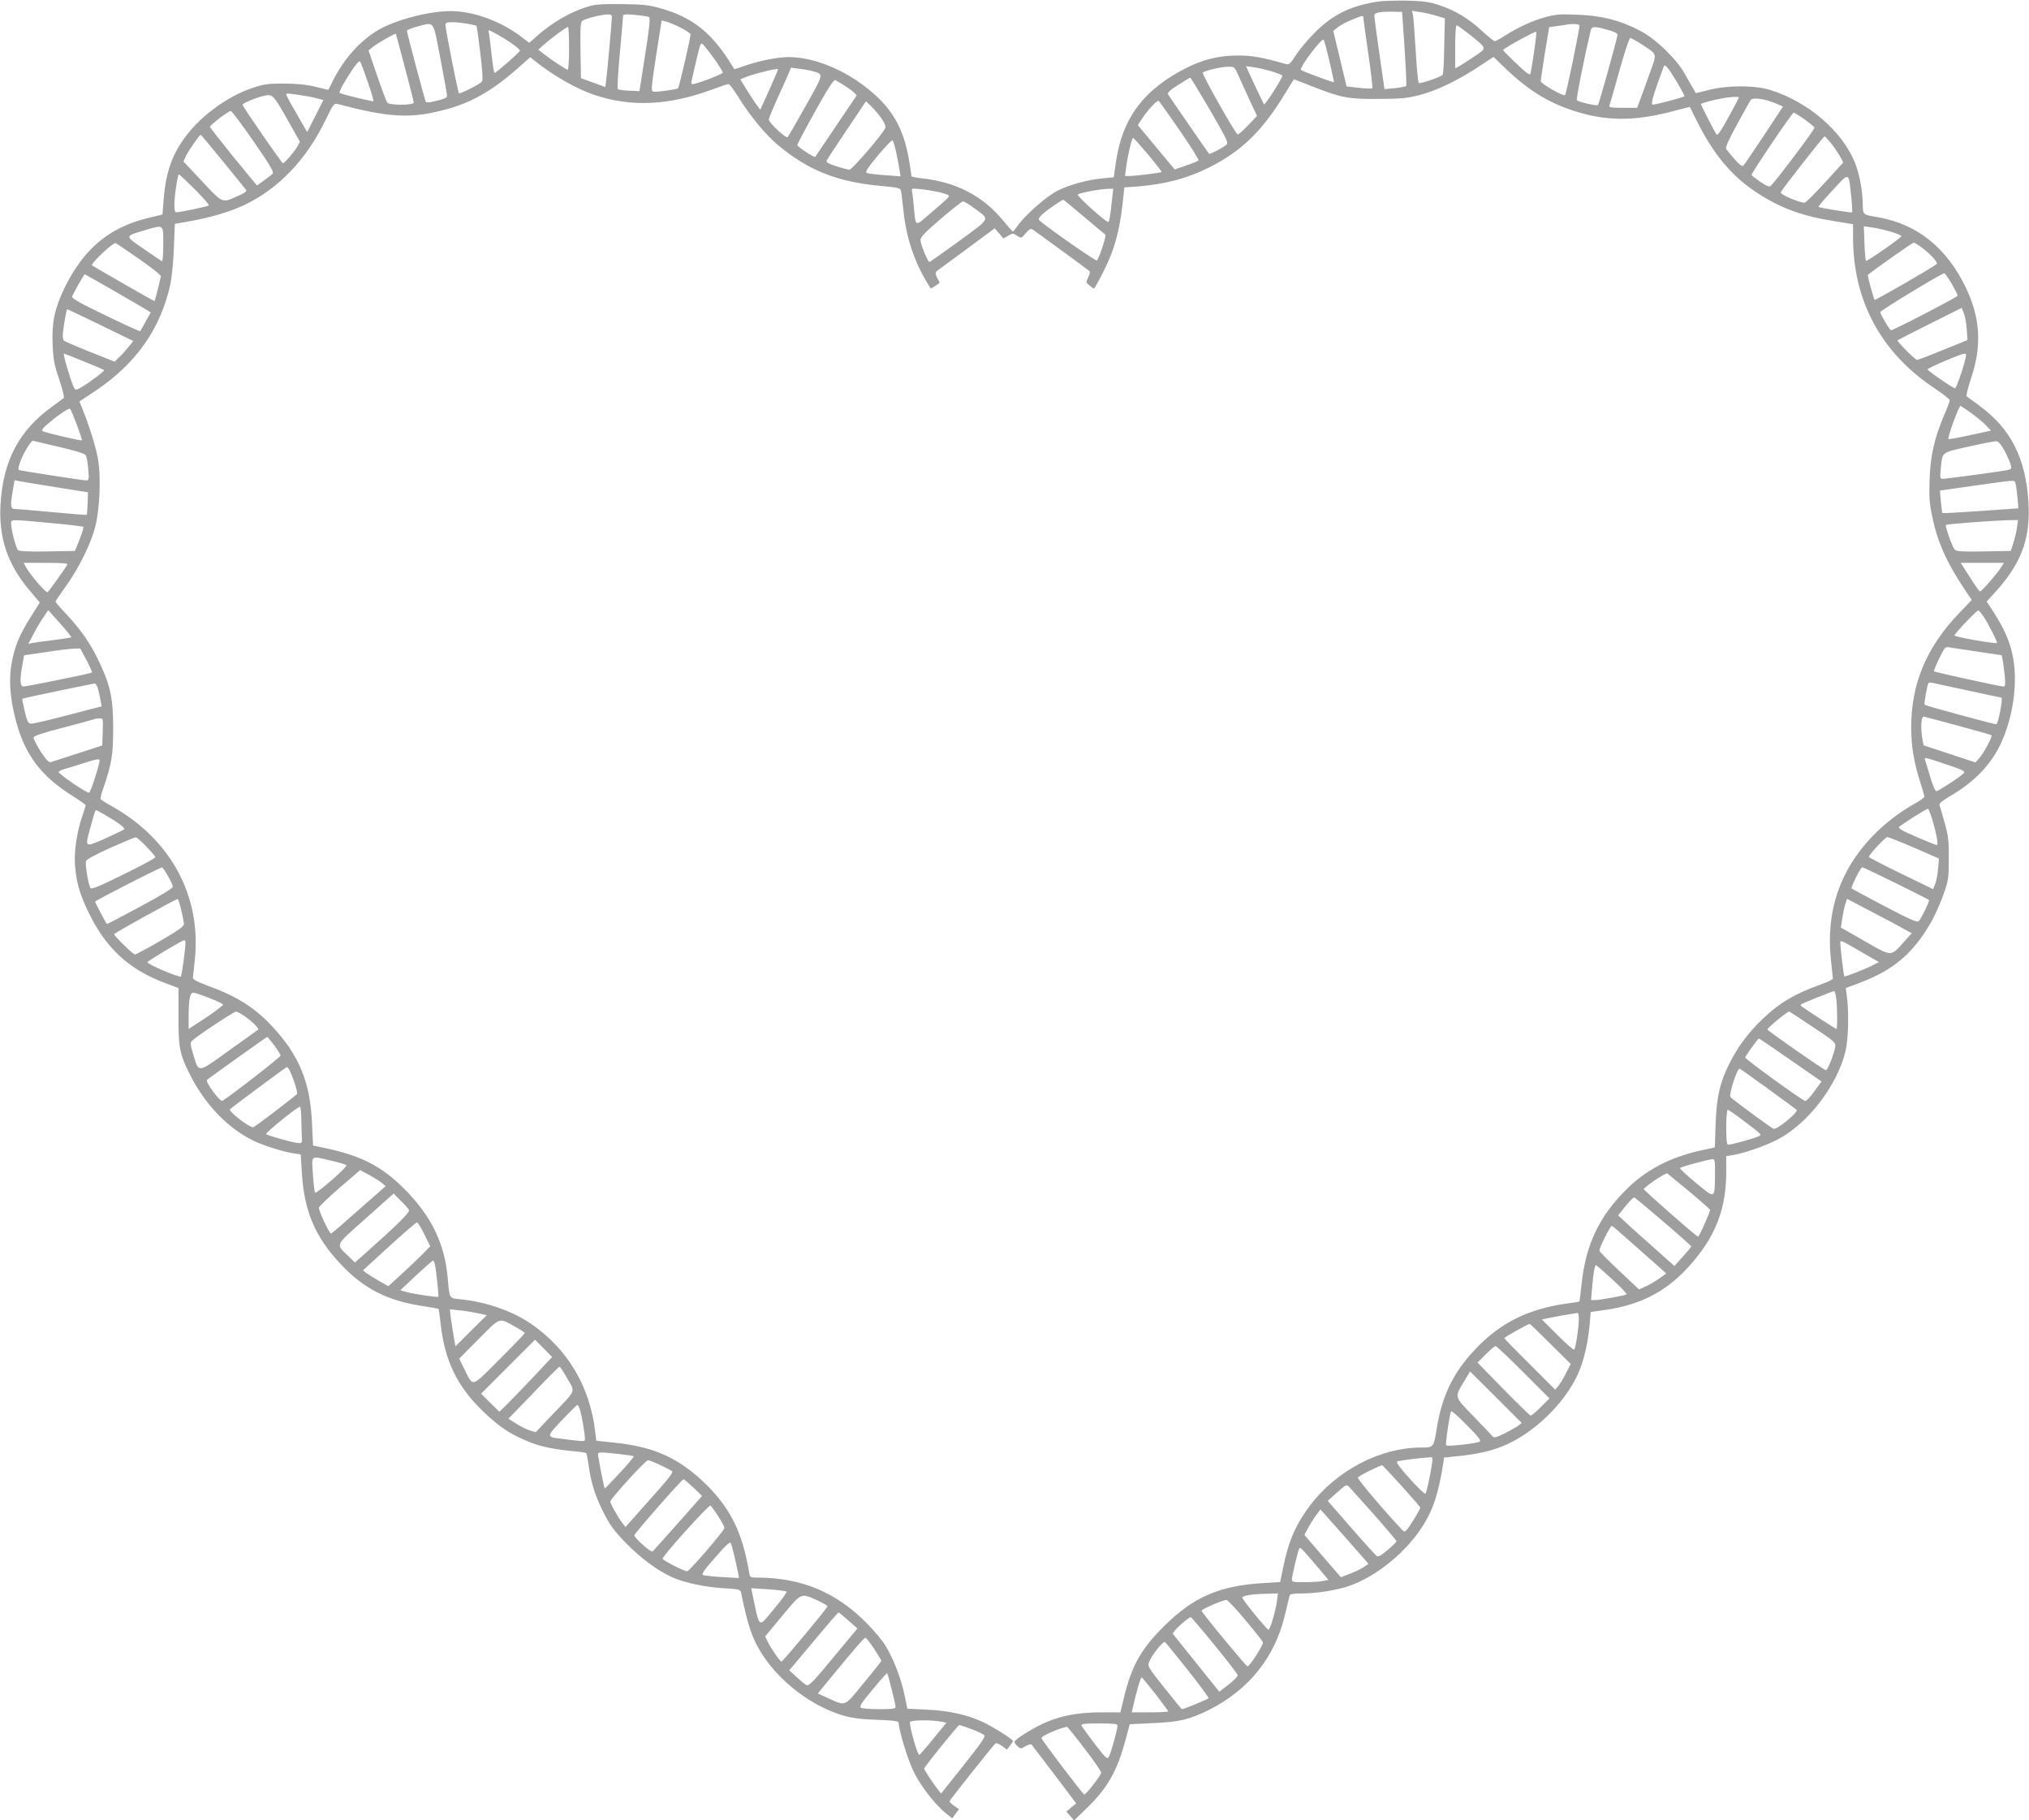 <?xml version="1.0" standalone="no"?>
<!DOCTYPE svg PUBLIC "-//W3C//DTD SVG 20010904//EN"
 "http://www.w3.org/TR/2001/REC-SVG-20010904/DTD/svg10.dtd">
<svg version="1.0" xmlns="http://www.w3.org/2000/svg"
 width="1280pt" height="1148pt" viewBox="0 0 1280 1148"
 preserveAspectRatio="xMidYMid meet">
<g transform="translate(0,1148) scale(0.1,-0.1)"
fill="#9e9e9e" stroke="none">
<path d="M8700 11471 c-177 -26 -290 -81 -405 -196 -44 -44 -98 -108 -120
-143 -32 -51 -44 -61 -60 -57 -149 43 -215 55 -305 55 -117 0 -218 -24 -321
-76 -274 -137 -410 -319 -450 -601 l-13 -91 -69 -7 c-98 -9 -206 -39 -284 -77
-69 -34 -209 -157 -254 -223 -13 -19 -26 -35 -29 -35 -3 0 -31 31 -62 69 -126
154 -296 243 -510 266 -38 4 -68 10 -68 14 0 3 -6 46 -14 94 -36 217 -113 346
-288 478 -148 111 -327 179 -472 179 -69 0 -181 -22 -272 -53 l-71 -24 -37 59
c-120 184 -241 275 -441 329 -66 18 -108 22 -240 23 -150 1 -165 -1 -240 -27
-93 -33 -196 -94 -278 -166 l-58 -51 -61 46 c-130 95 -296 154 -436 154 -138
0 -349 -56 -459 -121 -114 -69 -213 -180 -281 -315 l-31 -61 -78 19 c-55 14
-114 20 -198 21 -107 0 -129 -3 -204 -28 -147 -50 -306 -162 -406 -288 -96
-120 -139 -237 -153 -420 l-7 -90 -95 -23 c-243 -60 -403 -194 -524 -442 -61
-127 -80 -215 -74 -355 4 -95 10 -128 42 -221 20 -60 33 -112 29 -116 -4 -3
-40 -30 -80 -59 -205 -149 -305 -341 -320 -616 -11 -210 45 -375 183 -538 l65
-77 -60 -96 c-70 -112 -98 -179 -118 -289 -18 -99 -10 -213 23 -344 57 -228
160 -366 368 -495 42 -27 76 -51 76 -55 0 -5 -9 -34 -20 -66 -35 -101 -53
-222 -47 -310 8 -108 29 -182 83 -294 109 -229 257 -366 485 -451 l85 -32 0
-176 c-1 -197 7 -240 70 -365 94 -189 237 -339 399 -420 60 -30 193 -72 256
-81 l46 -7 7 -113 c14 -244 84 -408 246 -580 143 -152 289 -227 506 -262 60
-9 110 -18 111 -19 1 0 7 -44 13 -96 26 -234 106 -397 272 -555 91 -86 147
-126 241 -169 93 -43 167 -61 296 -75 58 -5 107 -12 109 -15 3 -3 9 -33 14
-67 15 -115 39 -192 90 -297 43 -86 65 -118 141 -197 92 -97 211 -185 302
-224 80 -34 201 -60 318 -67 98 -6 108 -8 112 -27 42 -210 72 -296 136 -394
115 -176 315 -326 511 -383 52 -15 113 -23 211 -26 117 -5 137 -8 137 -22 0
-42 55 -223 89 -295 42 -91 134 -212 203 -268 l45 -37 21 29 22 29 -30 21
c-17 12 -30 25 -30 29 0 6 264 339 290 365 4 4 22 -3 40 -15 l32 -24 19 24
c10 13 19 26 19 30 0 11 -124 89 -192 121 -97 45 -208 70 -349 77 l-125 6 -18
87 c-20 99 -67 222 -117 306 -19 32 -72 97 -119 144 -193 197 -413 289 -692
290 -47 0 -47 0 -53 38 -42 244 -115 394 -264 543 -172 171 -331 244 -586 270
l-113 12 -7 56 c-33 287 -176 525 -407 683 -118 80 -280 136 -440 153 -77 8
-71 -2 -84 139 -20 217 -105 390 -278 562 -140 139 -269 205 -491 252 l-80 17
-7 145 c-11 257 -83 429 -257 613 -108 115 -223 186 -406 252 -57 21 -89 38
-88 47 1 7 7 63 13 125 38 398 -156 752 -526 959 -35 19 -66 39 -69 44 -3 4 4
34 16 66 54 159 63 212 63 379 0 189 -17 271 -89 422 -53 112 -110 195 -205
298 -39 41 -70 77 -70 81 0 3 30 47 66 97 80 112 156 264 184 372 30 113 39
332 16 441 -15 77 -53 198 -94 300 l-21 52 97 64 c262 175 417 396 478 681 8
40 18 140 21 224 l6 151 96 17 c128 23 248 58 336 99 220 102 401 291 523 548
40 83 50 97 67 93 328 -86 459 -94 670 -40 171 43 304 118 465 259 l85 75 30
-24 c114 -91 257 -173 370 -212 237 -81 478 -69 760 37 44 16 85 30 91 30 6 0
34 -37 62 -82 70 -114 170 -236 245 -299 193 -162 373 -235 647 -261 119 -11
131 -14 134 -32 3 -12 9 -70 16 -129 17 -166 68 -318 152 -455 l20 -32 29 17
c16 10 28 20 26 23 -30 54 -31 61 -11 75 10 7 96 70 189 139 l170 126 28 -32
27 -32 30 17 c28 17 31 17 56 0 27 -17 27 -17 55 16 18 22 32 31 41 25 17 -11
351 -254 361 -264 5 -4 1 -22 -8 -39 -15 -31 -15 -33 7 -51 13 -11 26 -19 29
-20 4 0 32 51 63 113 65 128 97 245 117 413 l12 112 86 6 c176 15 312 51 451
121 205 103 336 232 480 470 28 47 52 85 53 85 1 0 52 -20 113 -44 186 -73
226 -81 419 -80 149 1 182 4 266 26 110 30 234 90 368 178 l93 61 77 -74 c138
-133 266 -213 426 -265 199 -65 372 -68 603 -10 l132 34 50 -100 c104 -205
218 -340 376 -443 149 -97 283 -146 492 -179 l112 -18 0 -82 c0 -401 176 -728
513 -952 53 -36 97 -70 97 -76 0 -7 -16 -50 -36 -96 -61 -146 -85 -249 -91
-400 -4 -114 -2 -152 17 -240 32 -158 92 -291 209 -465 l40 -59 -73 -76 c-212
-219 -310 -450 -309 -730 0 -121 17 -218 59 -350 13 -41 24 -79 24 -85 0 -5
-24 -23 -53 -39 -106 -59 -199 -131 -280 -216 -200 -211 -286 -465 -258 -759
7 -69 13 -129 14 -133 1 -5 -29 -20 -68 -34 -168 -59 -270 -119 -378 -223 -87
-83 -156 -176 -207 -279 -61 -121 -81 -212 -87 -383 l-5 -146 -97 -21 c-190
-44 -337 -121 -461 -244 -171 -170 -256 -347 -282 -593 -6 -60 -13 -111 -14
-113 -1 -2 -35 -8 -76 -13 -247 -34 -424 -122 -583 -291 -139 -147 -209 -294
-242 -502 -19 -116 -18 -116 -103 -116 -253 -1 -527 -144 -693 -362 -92 -121
-139 -229 -172 -394 l-19 -92 -110 -7 c-277 -17 -440 -89 -626 -275 -143 -143
-202 -248 -250 -449 l-22 -91 -112 0 c-208 0 -337 -36 -498 -139 -32 -20 -58
-41 -58 -47 0 -6 9 -19 19 -28 19 -17 21 -17 50 0 20 12 34 15 40 9 5 -6 70
-91 145 -190 l135 -179 -31 -26 -31 -26 25 -28 24 -28 81 79 c130 125 191 234
243 428 l27 100 144 7 c169 7 232 22 355 83 251 126 418 333 480 600 15 61 28
116 30 123 2 8 27 12 81 12 87 0 212 20 288 45 180 61 373 220 479 394 60 98
91 196 121 382 l5 36 108 11 c140 16 239 43 332 94 172 92 335 263 408 430 38
87 65 210 74 348 l3 35 85 12 c242 34 410 126 563 308 146 173 207 341 207
565 l0 98 43 7 c75 13 200 56 281 98 193 100 381 347 430 564 17 75 20 247 7
340 l-7 51 85 32 c216 81 340 186 454 385 25 44 60 123 78 175 31 88 33 105
33 225 1 111 -3 144 -26 225 -14 52 -29 102 -32 110 -5 11 12 26 60 55 178
103 288 227 350 391 42 111 65 235 65 350 0 156 -37 272 -133 421 l-45 69 54
59 c164 181 222 336 210 560 -16 284 -111 471 -311 617 -39 28 -75 55 -79 58
-5 4 8 56 28 116 68 200 58 376 -30 563 -122 257 -308 407 -558 451 -100 18
-94 12 -96 92 -2 82 -22 185 -48 249 -78 199 -295 386 -533 461 -99 31 -275
31 -393 0 l-79 -20 -16 29 c-10 16 -33 57 -52 91 -53 96 -187 225 -285 275
-128 66 -238 94 -390 100 -113 5 -141 3 -208 -16 -82 -22 -168 -62 -255 -117
-29 -19 -57 -34 -62 -34 -6 0 -42 29 -81 65 -85 79 -167 128 -268 162 -62 21
-99 26 -201 29 -69 1 -150 -1 -180 -5z m161 -296 c8 -126 13 -233 10 -237 -3
-4 -35 -10 -71 -14 l-66 -6 -32 223 c-18 123 -32 232 -32 241 0 19 38 26 125
24 l50 -1 16 -230z m199 206 l55 -17 -4 -174 c-1 -96 -6 -178 -10 -182 -13
-14 -144 -59 -151 -51 -4 4 -13 96 -19 203 -7 107 -14 208 -17 223 l-6 29 49
-8 c26 -3 73 -14 103 -23z m-5200 -8 c0 -24 -29 -347 -36 -400 l-5 -42 -77 28
-77 28 -3 175 c-2 138 0 178 11 186 16 14 119 40 160 41 19 1 27 -4 27 -16z
m235 -1 c8 -5 1 -72 -25 -237 l-36 -230 -64 3 c-35 1 -68 6 -72 10 -5 5 1 105
12 223 11 118 20 222 20 233 0 17 6 18 77 12 42 -4 82 -10 88 -14z m4505 1 c0
-5 14 -106 31 -226 18 -120 29 -220 26 -224 -4 -3 -42 -2 -84 3 l-78 9 -42
175 -42 175 27 22 c15 13 54 34 87 47 66 27 75 30 75 19z m-4311 -65 c35 -18
65 -37 67 -43 4 -10 -71 -334 -79 -342 -8 -7 -135 -25 -154 -21 -17 3 -16 16
16 226 l35 223 25 -6 c15 -3 55 -20 90 -37z m-1339 22 c30 -6 55 -11 56 -13 2
-2 13 -79 24 -171 14 -116 17 -172 10 -181 -13 -16 -139 -80 -145 -73 -6 5
-85 406 -85 431 0 14 9 17 44 17 24 0 67 -5 96 -10z m-172 -218 c23 -120 42
-226 42 -235 0 -15 -15 -22 -102 -41 -15 -3 -29 -2 -32 2 -5 8 -116 424 -119
447 -1 5 27 17 63 27 114 29 100 48 148 -200z m7186 209 c5 -8 -82 -430 -91
-441 -9 -10 -153 72 -153 88 0 9 12 89 26 178 l27 163 46 6 c25 4 53 8 61 9
32 7 79 6 84 -3z m-691 -60 c111 -90 110 -82 25 -139 -40 -27 -83 -54 -95 -61
l-23 -12 0 136 c0 78 4 135 9 135 6 0 43 -27 84 -59z m-5683 -86 c0 -74 -4
-135 -8 -135 -10 0 -112 68 -156 103 l-30 24 38 34 c48 42 138 108 149 109 4
0 7 -61 7 -135z m6555 116 c40 -11 60 -22 59 -31 -2 -24 -116 -434 -123 -442
-7 -8 -121 18 -133 30 -6 6 46 267 87 440 6 27 26 27 110 3z m-6996 -35 c69
-39 131 -85 131 -96 0 -8 -150 -140 -160 -140 -4 0 -12 53 -19 118 -7 64 -15
125 -17 135 -7 23 -5 22 65 -17z m6528 -108 c-11 -73 -21 -135 -23 -136 -1 -2
-9 0 -17 5 -19 10 -159 145 -155 148 26 23 191 113 209 115 3 0 -3 -60 -14
-132z m-7123 -93 c31 -115 56 -215 56 -222 0 -18 -154 -18 -167 0 -5 6 -34 83
-64 170 l-54 159 30 24 c29 23 138 85 142 81 1 -2 27 -97 57 -212z m7802 146
c104 -70 99 -50 48 -192 -24 -68 -51 -143 -60 -166 l-16 -43 -90 0 c-74 0 -89
3 -85 14 3 8 32 107 63 220 33 118 62 206 69 206 7 0 38 -18 71 -39z m-1970
-104 c17 -72 30 -133 29 -135 -4 -4 -198 68 -208 77 -12 12 121 191 142 191 4
0 20 -60 37 -133z m-3865 -9 c21 -31 39 -61 39 -66 0 -9 -164 -72 -188 -72
-15 0 -16 -10 13 117 39 163 33 153 67 113 16 -19 47 -61 69 -92z m-2202 -122
c23 -65 39 -121 37 -124 -5 -4 -205 44 -213 52 -6 6 23 61 75 139 24 38 48 65
53 60 4 -4 26 -62 48 -127z m8261 -5 c27 -46 48 -86 46 -88 -7 -7 -180 -53
-198 -53 -17 0 -4 45 67 239 8 21 24 2 85 -98z m-2767 42 c14 -32 46 -102 71
-156 l46 -98 -57 -60 c-31 -33 -60 -58 -65 -57 -15 5 -228 382 -220 390 12 12
115 37 158 37 41 1 42 0 67 -56z m212 26 c36 -11 65 -23 65 -26 0 -17 -109
-187 -116 -181 -2 2 -28 57 -59 122 l-55 119 50 -7 c28 -4 79 -16 115 -27z
m-3171 -114 l-58 -127 -18 24 c-10 12 -38 56 -63 95 l-45 73 33 13 c47 20 197
57 205 51 2 -1 -23 -59 -54 -129z m276 115 c67 -19 68 -13 -46 -216 -58 -104
-110 -193 -115 -199 -10 -10 -119 91 -119 111 0 7 23 63 51 126 29 62 60 133
71 157 l18 44 53 -7 c28 -3 68 -10 87 -16z m2504 -245 c113 -196 118 -207 100
-220 -30 -23 -103 -60 -107 -55 -6 8 -252 363 -259 376 -5 8 16 28 64 58 39
25 74 46 77 46 3 0 59 -93 125 -205z m-2288 143 c35 -23 60 -46 57 -52 -7 -11
-254 -377 -260 -385 -5 -7 -112 63 -113 74 0 6 50 101 112 212 77 139 117 201
127 198 7 -3 42 -24 77 -47z m-3446 -49 c36 -5 82 -14 102 -20 l38 -10 -51
-101 -51 -101 -37 64 c-105 182 -104 179 -84 179 10 0 47 -5 83 -11z m-91
-146 l83 -147 -16 -30 c-16 -30 -82 -106 -91 -106 -7 0 -255 359 -255 369 0 9
76 42 125 54 65 16 65 16 154 -140z m9161 133 c0 -3 -30 -60 -66 -126 -48 -87
-69 -118 -76 -108 -11 16 -98 186 -98 192 0 4 71 24 130 35 51 10 110 13 110
7z m227 -36 l51 -22 -120 -182 c-66 -99 -124 -185 -130 -191 -6 -7 -25 7 -55
40 -24 28 -48 57 -53 65 -6 11 14 56 68 155 42 77 81 146 86 154 12 18 85 9
153 -19z m-3753 -175 c68 -99 121 -183 117 -187 -4 -4 -39 -19 -79 -32 l-71
-25 -117 140 -116 140 26 40 c40 60 98 121 107 112 4 -4 64 -89 133 -188z
m-1882 77 c16 -24 27 -50 24 -57 -13 -36 -210 -265 -227 -265 -10 0 -48 10
-84 22 -48 15 -64 25 -60 35 3 8 60 95 127 194 l121 180 35 -33 c18 -18 47
-52 64 -76z m-3963 -143 c97 -139 130 -193 122 -203 -5 -6 -30 -26 -55 -44
l-45 -32 -148 180 c-81 100 -148 185 -148 190 0 12 116 100 131 100 6 0 71
-86 143 -191z m9785 138 c33 -23 61 -47 63 -52 3 -9 -230 -319 -273 -364 -11
-12 -21 -9 -69 22 -30 21 -55 40 -55 44 0 14 256 393 265 392 6 0 37 -19 69
-42z m-9978 -264 c75 -93 141 -173 146 -180 7 -9 -6 -19 -49 -38 -104 -47 -94
-51 -227 90 l-119 127 17 36 c15 32 85 132 92 132 2 0 65 -75 140 -167z
m10152 105 c22 -29 46 -67 55 -83 l15 -30 -114 -125 c-63 -69 -121 -126 -128
-128 -25 -5 -157 51 -152 65 8 20 269 353 277 353 3 0 25 -24 47 -52z m-4314
-64 c48 -58 86 -107 84 -109 -5 -5 -166 -25 -202 -25 l-29 0 7 53 c10 76 36
187 44 187 4 0 47 -48 96 -106z m-1590 13 c8 -39 18 -89 21 -111 l6 -38 -97 7
c-54 4 -106 10 -115 14 -13 5 0 26 68 109 47 56 89 100 93 97 5 -3 16 -38 24
-78z m-4424 -232 c52 -52 91 -97 87 -101 -6 -6 -175 -42 -204 -43 -9 -1 -13
14 -13 44 0 57 20 195 29 195 3 0 49 -43 101 -95z m10449 -50 c5 -49 7 -92 5
-94 -4 -5 -206 28 -212 34 -3 2 38 50 89 105 108 117 101 120 118 -45z m-5764
35 c28 -6 56 -15 64 -19 15 -10 20 -5 -125 -130 -82 -70 -77 -72 -89 54 -3 39
-8 81 -11 94 -5 24 -4 24 53 18 32 -3 81 -11 108 -17z m1101 -42 c-11 -108
-18 -148 -25 -148 -17 0 -200 165 -192 173 10 10 140 35 190 36 l34 1 -7 -62z
m-178 -115 c70 -58 131 -109 135 -113 8 -7 -38 -147 -53 -163 -6 -7 -323 215
-365 255 -7 6 2 20 25 40 33 29 119 88 128 88 2 0 61 -48 130 -107z m-692 54
c101 -74 108 -58 -95 -207 -99 -72 -184 -132 -188 -132 -10 0 -54 107 -56 137
-2 18 27 48 127 134 71 61 135 111 142 111 6 0 38 -19 70 -43z m-5116 -228 c0
-61 -4 -109 -8 -107 -4 2 -56 37 -115 78 -122 84 -122 79 3 117 126 37 120 42
120 -88z m10897 80 c40 -12 70 -25 68 -29 -11 -17 -218 -161 -223 -155 -4 3
-8 54 -10 112 l-4 106 48 -7 c27 -3 82 -16 121 -27z m-11050 -172 c78 -54 140
-103 138 -110 -2 -7 -11 -45 -20 -84 -10 -40 -19 -73 -20 -73 -4 0 -387 220
-394 226 -12 10 134 148 149 141 3 -1 69 -46 147 -100z m11259 62 c47 -36 91
-86 82 -94 -27 -23 -389 -232 -392 -226 -7 10 -46 154 -43 157 38 32 282 204
290 204 5 0 34 -18 63 -41z m177 -220 c20 -35 37 -68 37 -74 0 -8 -401 -216
-420 -218 -8 -1 -71 106 -68 115 5 13 392 247 403 244 6 -1 27 -31 48 -67z
m-11591 -45 c101 -58 193 -112 206 -120 l23 -15 -32 -57 c-17 -31 -33 -59 -35
-61 -2 -2 -101 43 -219 100 -164 79 -214 108 -210 119 9 23 75 140 80 140 2 0
86 -48 187 -106z m11685 -239 l5 -70 -154 -62 c-84 -35 -158 -63 -164 -63 -12
0 -130 118 -123 124 2 2 94 49 204 104 l200 100 13 -31 c8 -17 16 -63 19 -102z
m-11773 25 l207 -101 -30 -37 c-16 -20 -42 -50 -59 -65 l-29 -28 -154 61 c-85
34 -159 66 -165 71 -7 6 -10 27 -7 52 6 51 23 147 27 147 2 0 96 -45 210 -100z
m-104 -230 c68 -27 125 -52 127 -54 5 -5 -90 -77 -143 -108 -30 -18 -37 -19
-45 -7 -16 24 -74 219 -66 219 2 0 59 -22 127 -50z m11860 -17 c-17 -62 -47
-142 -56 -152 -5 -5 -174 110 -174 119 0 9 208 98 232 99 15 1 15 -4 -2 -66z
m44 -307 c33 -24 76 -59 94 -78 l32 -34 -129 -28 c-71 -16 -133 -27 -139 -25
-9 4 65 209 76 209 2 0 32 -20 66 -44z m-11949 -75 c19 -52 34 -96 31 -98 -5
-5 -231 48 -247 58 -8 5 0 18 25 39 62 55 141 109 148 102 4 -4 23 -49 43
-101z m-111 -140 c110 -26 161 -42 168 -54 5 -10 12 -49 15 -87 5 -64 4 -70
-13 -70 -21 0 -402 59 -422 65 -9 3 -7 17 7 56 21 55 66 129 79 129 4 -1 78
-18 166 -39z m12273 -26 c17 -33 34 -72 38 -87 6 -23 3 -28 -17 -32 -33 -8
-390 -56 -412 -56 -17 0 -18 6 -13 60 12 114 -1 103 175 143 86 20 166 35 177
34 13 -1 30 -22 52 -62z m-12287 -229 l195 -31 -2 -69 c-2 -38 -4 -71 -6 -73
-2 -2 -100 6 -218 17 -118 11 -224 20 -236 20 -27 0 -29 19 -12 117 l11 64 37
-7 c20 -4 124 -21 231 -38z m12354 28 c4 -10 9 -49 13 -89 l6 -71 -239 -17
c-131 -9 -239 -15 -241 -13 -1 1 -5 34 -9 72 l-6 70 218 31 c270 38 251 36
258 17z m-12391 -253 c109 -10 200 -21 203 -24 3 -3 -8 -38 -24 -79 l-29 -73
-173 -3 c-114 -2 -177 1 -186 8 -13 11 -44 130 -44 169 0 26 -4 26 253 2z
m12401 -28 c-3 -27 -14 -70 -23 -98 l-16 -50 -171 -3 c-141 -2 -173 0 -183 12
-16 19 -62 149 -55 155 6 6 289 27 387 30 l68 1 -7 -47z m-12300 -235 c-18
-32 -116 -168 -124 -173 -10 -6 -113 113 -136 158 l-15 27 141 0 c110 0 140
-3 134 -12z m12198 -19 c-24 -39 -121 -149 -130 -149 -7 0 -17 15 -89 127
l-34 53 137 0 136 0 -20 -31z m-12191 -411 l20 -27 -23 -5 c-13 -3 -63 -10
-113 -16 -49 -6 -100 -13 -113 -16 l-23 -5 27 52 c14 29 42 77 62 107 l36 54
53 -59 c29 -32 62 -70 74 -85z m12082 104 c31 -47 90 -163 85 -167 -8 -8 -268
38 -268 47 0 12 140 158 150 158 4 0 19 -17 33 -38z m-31 -223 l146 -22 6 -30
c3 -17 9 -61 13 -99 5 -55 3 -68 -8 -68 -21 0 -432 90 -438 96 -3 2 12 39 32
80 37 75 38 76 70 70 18 -3 98 -15 179 -27z m-11936 -53 c21 -41 37 -76 34
-78 -7 -6 -412 -88 -432 -88 -22 0 -24 41 -7 135 l11 62 136 20 c75 12 155 21
178 22 l40 1 40 -74z m11868 -191 c115 -25 210 -45 212 -45 11 0 -18 -155 -31
-168 -4 -4 -446 116 -453 123 -6 5 15 122 24 136 2 4 12 5 22 3 9 -2 111 -25
226 -49z m-11795 8 c5 -21 13 -54 16 -73 l6 -35 -208 -54 c-114 -30 -219 -55
-233 -55 -22 -1 -26 6 -44 77 -10 42 -17 79 -15 80 4 4 434 93 456 96 7 0 17
-16 22 -36z m11729 -229 c114 -31 210 -58 215 -61 9 -6 -45 -109 -77 -145
l-24 -27 -163 54 -164 54 -7 38 c-13 73 -9 143 9 143 2 0 97 -25 211 -56z
m-11700 -40 l-3 -86 -155 -50 c-85 -28 -162 -52 -171 -55 -11 -3 -30 17 -63
68 -26 41 -45 80 -44 88 2 10 62 30 184 61 99 26 187 50 195 53 7 3 24 6 37 6
22 1 23 -1 20 -85z m-48 -287 c-17 -54 -34 -97 -38 -97 -21 1 -192 118 -192
131 0 5 17 13 38 19 20 5 78 23 127 39 67 22 91 26 93 17 2 -7 -11 -56 -28
-109z m11678 82 c104 -35 121 -43 111 -55 -17 -20 -160 -114 -174 -114 -7 0
-24 42 -39 93 -15 50 -29 98 -32 105 -5 17 -3 17 134 -29z m-88 -348 c27 -93
40 -161 28 -161 -5 0 -63 23 -129 52 -95 41 -117 54 -107 64 16 15 170 113
180 113 4 1 16 -30 28 -68z m-11532 32 c85 -49 134 -85 125 -94 -4 -4 -59 -30
-120 -58 -131 -57 -128 -59 -93 69 29 105 31 110 36 110 3 0 26 -12 52 -27z
m265 -202 c32 -33 57 -63 57 -68 0 -5 -90 -54 -201 -108 -160 -79 -202 -96
-209 -85 -12 19 -33 144 -28 167 2 12 52 39 153 85 83 37 155 67 161 67 6 1
36 -26 67 -58z m11153 -8 l156 -68 -6 -68 c-3 -37 -12 -80 -19 -96 l-12 -29
-202 98 c-112 54 -203 102 -203 105 0 15 103 125 116 125 8 0 85 -30 170 -67z
m-11017 -177 c17 -29 31 -60 31 -69 0 -9 -76 -56 -207 -126 -113 -61 -207
-110 -209 -109 -7 8 -74 136 -74 141 0 7 407 215 422 216 3 1 20 -23 37 -53z
m10902 -47 c112 -55 206 -103 208 -105 6 -6 -51 -123 -66 -135 -9 -8 -67 18
-215 96 -112 59 -205 109 -207 111 -7 7 57 134 67 134 5 0 100 -45 213 -101z
m-10818 -168 c10 -38 17 -78 17 -89 0 -15 -35 -40 -148 -106 -82 -47 -154 -86
-160 -86 -13 0 -132 117 -132 128 0 7 388 221 401 222 3 0 13 -31 22 -69z
m10877 -125 l40 -22 -49 -55 c-84 -94 -75 -94 -248 5 l-150 86 9 57 c5 32 13
73 19 91 l11 33 164 -86 c90 -47 182 -96 204 -109z m-10850 -81 c0 -44 -24
-215 -30 -215 -27 0 -210 79 -210 91 0 7 219 139 233 139 4 0 7 -7 7 -15z
m10619 -86 l64 -37 -43 -22 c-49 -25 -171 -72 -175 -68 -4 4 -25 178 -25 206
0 26 -13 32 179 -79z m-205 -265 c7 -57 8 -194 1 -194 -5 0 -210 134 -224 146
-2 2 -2 7 2 10 6 6 195 81 208 83 4 1 9 -20 13 -45z m-10265 2 c47 -18 86 -37
88 -42 1 -5 -47 -42 -107 -82 l-110 -72 0 77 c0 108 9 153 29 152 9 0 54 -15
100 -33z m224 -115 c45 -31 93 -78 86 -85 -2 -2 -85 -61 -183 -131 -205 -147
-190 -145 -228 -22 -18 61 -19 71 -6 83 25 26 262 183 276 183 7 1 32 -12 55
-28z m9893 -68 c141 -94 146 -98 141 -128 -8 -46 -47 -145 -58 -145 -12 0
-369 249 -369 257 0 11 124 113 138 113 1 0 68 -44 148 -97z m-9706 -116 c22
-30 40 -59 40 -65 0 -9 -316 -255 -367 -285 -15 -9 -110 121 -97 132 14 13
376 271 380 271 2 0 21 -24 44 -53z m9566 -93 l195 -135 -45 -62 c-24 -34 -50
-62 -58 -61 -15 1 -378 263 -378 274 0 9 80 120 86 120 3 0 93 -61 200 -136z
m-9466 -71 c26 -57 50 -137 43 -144 -46 -40 -268 -209 -276 -209 -27 0 -159
102 -146 114 20 18 354 266 359 266 4 0 13 -12 20 -27z m9322 -109 c95 -69
177 -129 182 -134 13 -13 -115 -120 -144 -120 -8 0 -226 159 -273 200 -13 12
41 180 57 180 3 0 83 -57 178 -126z m-9251 -206 c1 -51 3 -103 4 -115 2 -18
-3 -23 -19 -23 -28 0 -197 47 -207 57 -7 7 197 173 214 173 4 0 8 -42 8 -92z
m9096 5 c126 -95 122 -90 87 -104 -35 -14 -164 -49 -181 -49 -10 0 -13 29 -13
110 0 65 4 110 10 110 5 0 49 -30 97 -67z m-8906 -254 c49 -11 91 -24 94 -29
7 -11 -188 -181 -197 -172 -4 4 -10 55 -14 115 -8 125 -18 118 117 86z m8728
-86 c-2 -158 4 -156 -121 -53 -60 49 -104 91 -99 94 13 9 183 54 204 55 15 1
17 -10 16 -96z m-8410 -54 l24 -20 -53 -47 c-30 -26 -106 -93 -170 -149 -63
-57 -118 -103 -122 -103 -11 0 -80 148 -76 164 2 8 61 64 131 125 l129 111 56
-30 c31 -17 68 -40 81 -51z m8243 -50 c73 -61 134 -115 136 -119 3 -9 -68
-170 -76 -170 -9 0 -342 292 -342 300 0 11 128 98 147 100 0 0 61 -50 135
-111z m-8072 -120 c8 -14 -65 -87 -297 -293 l-44 -39 -45 44 c-77 74 -84 59
113 234 l176 157 44 -44 c25 -24 48 -50 53 -59z m7913 -74 c97 -82 176 -153
176 -156 1 -3 -23 -32 -53 -65 l-53 -59 -114 102 c-63 55 -143 127 -178 159
l-63 59 47 58 c26 32 51 57 55 55 4 -2 87 -70 183 -153z m-7816 -80 l37 -75
-44 -46 c-25 -25 -84 -82 -132 -126 l-88 -80 -57 32 c-32 18 -68 41 -81 50
l-22 18 165 151 c91 83 170 151 175 151 6 0 27 -34 47 -75z m7668 -99 l167
-148 -45 -32 c-25 -18 -63 -40 -86 -50 l-41 -19 -125 118 c-69 64 -125 121
-125 127 0 21 70 160 79 156 5 -1 84 -70 176 -152z m-7601 -93 c9 -43 25 -198
21 -202 -6 -5 -153 17 -200 30 l-40 11 100 94 c55 51 103 93 107 94 3 0 9 -12
12 -27z m7428 -93 c54 -49 94 -91 90 -94 -12 -7 -171 -36 -200 -36 l-25 0 7
80 c8 93 16 140 25 140 3 0 50 -41 103 -90z m-7151 -214 l50 -11 -99 -98 -99
-99 -11 64 c-6 34 -14 87 -18 116 l-6 54 67 -7 c36 -4 89 -13 116 -19z m6939
-37 c0 -51 -20 -182 -29 -191 -4 -4 -51 37 -105 91 l-99 99 59 12 c33 7 82 16
109 20 28 4 53 8 58 9 4 0 7 -17 7 -40z m-6712 -46 c34 -18 62 -37 62 -41 0
-4 -72 -79 -160 -167 -182 -181 -162 -176 -222 -57 l-31 63 124 125 c138 139
124 134 227 77z m6534 -110 l127 -126 -29 -56 c-15 -31 -37 -67 -48 -81 l-21
-25 -160 160 c-89 88 -161 162 -161 165 0 6 149 89 160 90 3 0 62 -57 132
-127z m-6419 -210 c-67 -70 -142 -148 -167 -173 l-46 -44 -58 57 -57 57 170
170 170 170 54 -54 54 -55 -120 -128z m6247 32 l165 -165 -55 -55 c-30 -31
-59 -54 -65 -53 -5 2 -83 77 -172 168 l-162 166 52 52 c28 29 56 52 62 52 6 0
84 -74 175 -165z m-6031 -40 c51 -88 59 -67 -92 -225 l-107 -113 -38 11 c-20
7 -59 26 -86 43 l-49 31 79 81 c43 45 115 119 159 165 44 45 82 82 85 82 4 0
26 -34 49 -75z m5999 -297 c-13 -10 -52 -31 -87 -49 -53 -26 -65 -29 -75 -18
-7 8 -61 65 -121 127 -124 128 -121 116 -53 229 l32 53 163 -162 163 -163 -22
-17z m-5919 100 c11 -35 31 -151 31 -182 0 -20 5 -20 -161 1 -82 10 -81 13 16
116 50 52 93 95 97 96 3 1 11 -14 17 -31z m5675 -201 c-20 -11 -203 -32 -211
-23 -6 6 22 200 32 215 2 5 47 -35 99 -88 74 -74 92 -98 80 -104z m-5435 -77
c52 -6 97 -12 99 -15 3 -2 -37 -50 -88 -105 -51 -55 -94 -99 -95 -98 -3 3 -28
123 -39 191 -8 43 -16 41 123 27z m5135 -62 c-12 -79 -35 -183 -42 -189 -4 -4
-48 39 -99 95 -61 68 -87 103 -79 108 10 6 123 20 209 27 15 1 16 -5 11 -41z
m-4871 -7 c34 -16 68 -34 76 -39 11 -8 -20 -47 -140 -181 l-153 -172 -18 23
c-28 35 -78 124 -78 137 0 17 222 261 238 261 7 0 40 -13 75 -29z m4680 -134
c64 -71 117 -132 117 -136 0 -11 -69 -123 -86 -141 -12 -12 -16 -12 -28 0
-120 128 -285 323 -280 331 7 12 146 80 155 77 3 -2 58 -61 122 -131z m-4469
-9 l55 -53 -152 -172 c-84 -94 -155 -174 -159 -178 -10 -10 -119 87 -116 102
3 15 299 352 310 353 4 0 32 -24 62 -52z m4295 -172 c78 -88 141 -163 141
-167 0 -4 -25 -29 -56 -55 -40 -34 -59 -45 -69 -38 -7 5 -80 85 -161 178
l-148 170 59 53 c56 50 61 52 76 35 9 -9 80 -89 158 -176z m-4138 -9 c21 -33
39 -66 39 -74 0 -17 -221 -273 -235 -273 -20 0 -155 69 -155 79 0 18 291 341
302 335 5 -4 28 -34 49 -67z m4078 -317 c-13 -10 -52 -30 -86 -43 l-64 -25
-115 133 -115 134 20 38 c10 21 33 57 50 81 l31 42 152 -171 151 -172 -24 -17z
m-3976 65 c9 -38 19 -85 23 -104 l6 -34 -103 6 c-57 3 -112 9 -121 12 -15 6
-2 26 74 112 63 73 93 101 98 91 4 -7 14 -44 23 -83z m3672 -60 l76 -90 -38
-7 c-21 -4 -73 -7 -115 -7 -68 -1 -78 1 -78 17 0 21 38 181 46 194 7 12 8 11
109 -107z m-3343 -163 c4 -4 -32 -54 -79 -110 -103 -122 -88 -134 -139 107
l-5 24 108 -7 c59 -4 111 -11 115 -14z m3093 -64 c-9 -64 -43 -178 -53 -177
-10 1 -161 185 -164 201 -3 14 53 24 160 26 l64 2 -7 -52z m-2894 6 c33 -15
59 -31 59 -36 0 -10 -282 -348 -290 -348 -9 1 -69 87 -86 124 l-17 35 109 131
c123 148 114 144 225 94z m2695 -121 c58 -70 109 -133 111 -141 6 -14 -83
-152 -97 -152 -9 0 -290 340 -290 351 0 9 131 67 157 68 7 1 60 -56 119 -126z
m-2504 -4 l57 -50 -152 -183 c-120 -146 -155 -182 -168 -175 -9 4 -37 27 -63
51 l-47 43 153 182 c84 101 155 183 158 183 3 0 31 -23 62 -51z m2310 -155
c79 -96 144 -181 146 -189 2 -7 -24 -34 -56 -59 l-60 -46 -143 178 c-78 97
-146 182 -150 187 -7 10 95 104 113 105 4 0 71 -79 150 -176z m-2148 -23 c25
-38 46 -72 46 -76 0 -3 -50 -67 -112 -141 -125 -153 -109 -146 -225 -94 l-64
29 97 118 c151 183 195 233 204 233 5 0 29 -31 54 -69z m1980 -135 c74 -94
133 -173 130 -177 -4 -7 -156 -69 -168 -69 -2 0 -52 61 -111 135 -106 134
-107 136 -94 167 18 44 90 132 99 121 5 -4 69 -84 144 -177z m-1869 -121 c14
-54 25 -104 25 -111 0 -11 -22 -14 -102 -14 -57 0 -109 4 -117 9 -11 7 5 33
74 115 48 59 90 105 92 103 2 -2 15 -48 28 -102z m1664 -29 c44 -58 81 -107
81 -110 0 -3 -52 -6 -115 -6 l-115 0 6 28 c26 115 49 192 57 192 2 0 41 -47
86 -104z m-1356 -174 l38 -7 -82 -100 c-44 -55 -85 -101 -89 -103 -11 -4 -59
161 -60 206 0 13 125 16 193 4z m1117 -25 c0 -22 -40 -169 -53 -194 -12 -22
-15 -19 -91 78 -42 56 -80 108 -83 115 -4 11 16 14 111 14 89 0 116 -3 116
-13z m-921 -23 c39 -14 75 -32 81 -39 8 -9 -26 -57 -132 -190 l-141 -177 -19
24 c-27 32 -88 126 -88 133 0 10 214 275 222 275 4 0 38 -12 77 -26z m715
-125 c59 -77 106 -145 103 -152 -10 -26 -98 -138 -107 -135 -11 4 -270 345
-270 356 0 13 109 61 161 71 3 0 54 -62 113 -140z"/>
</g>
</svg>
